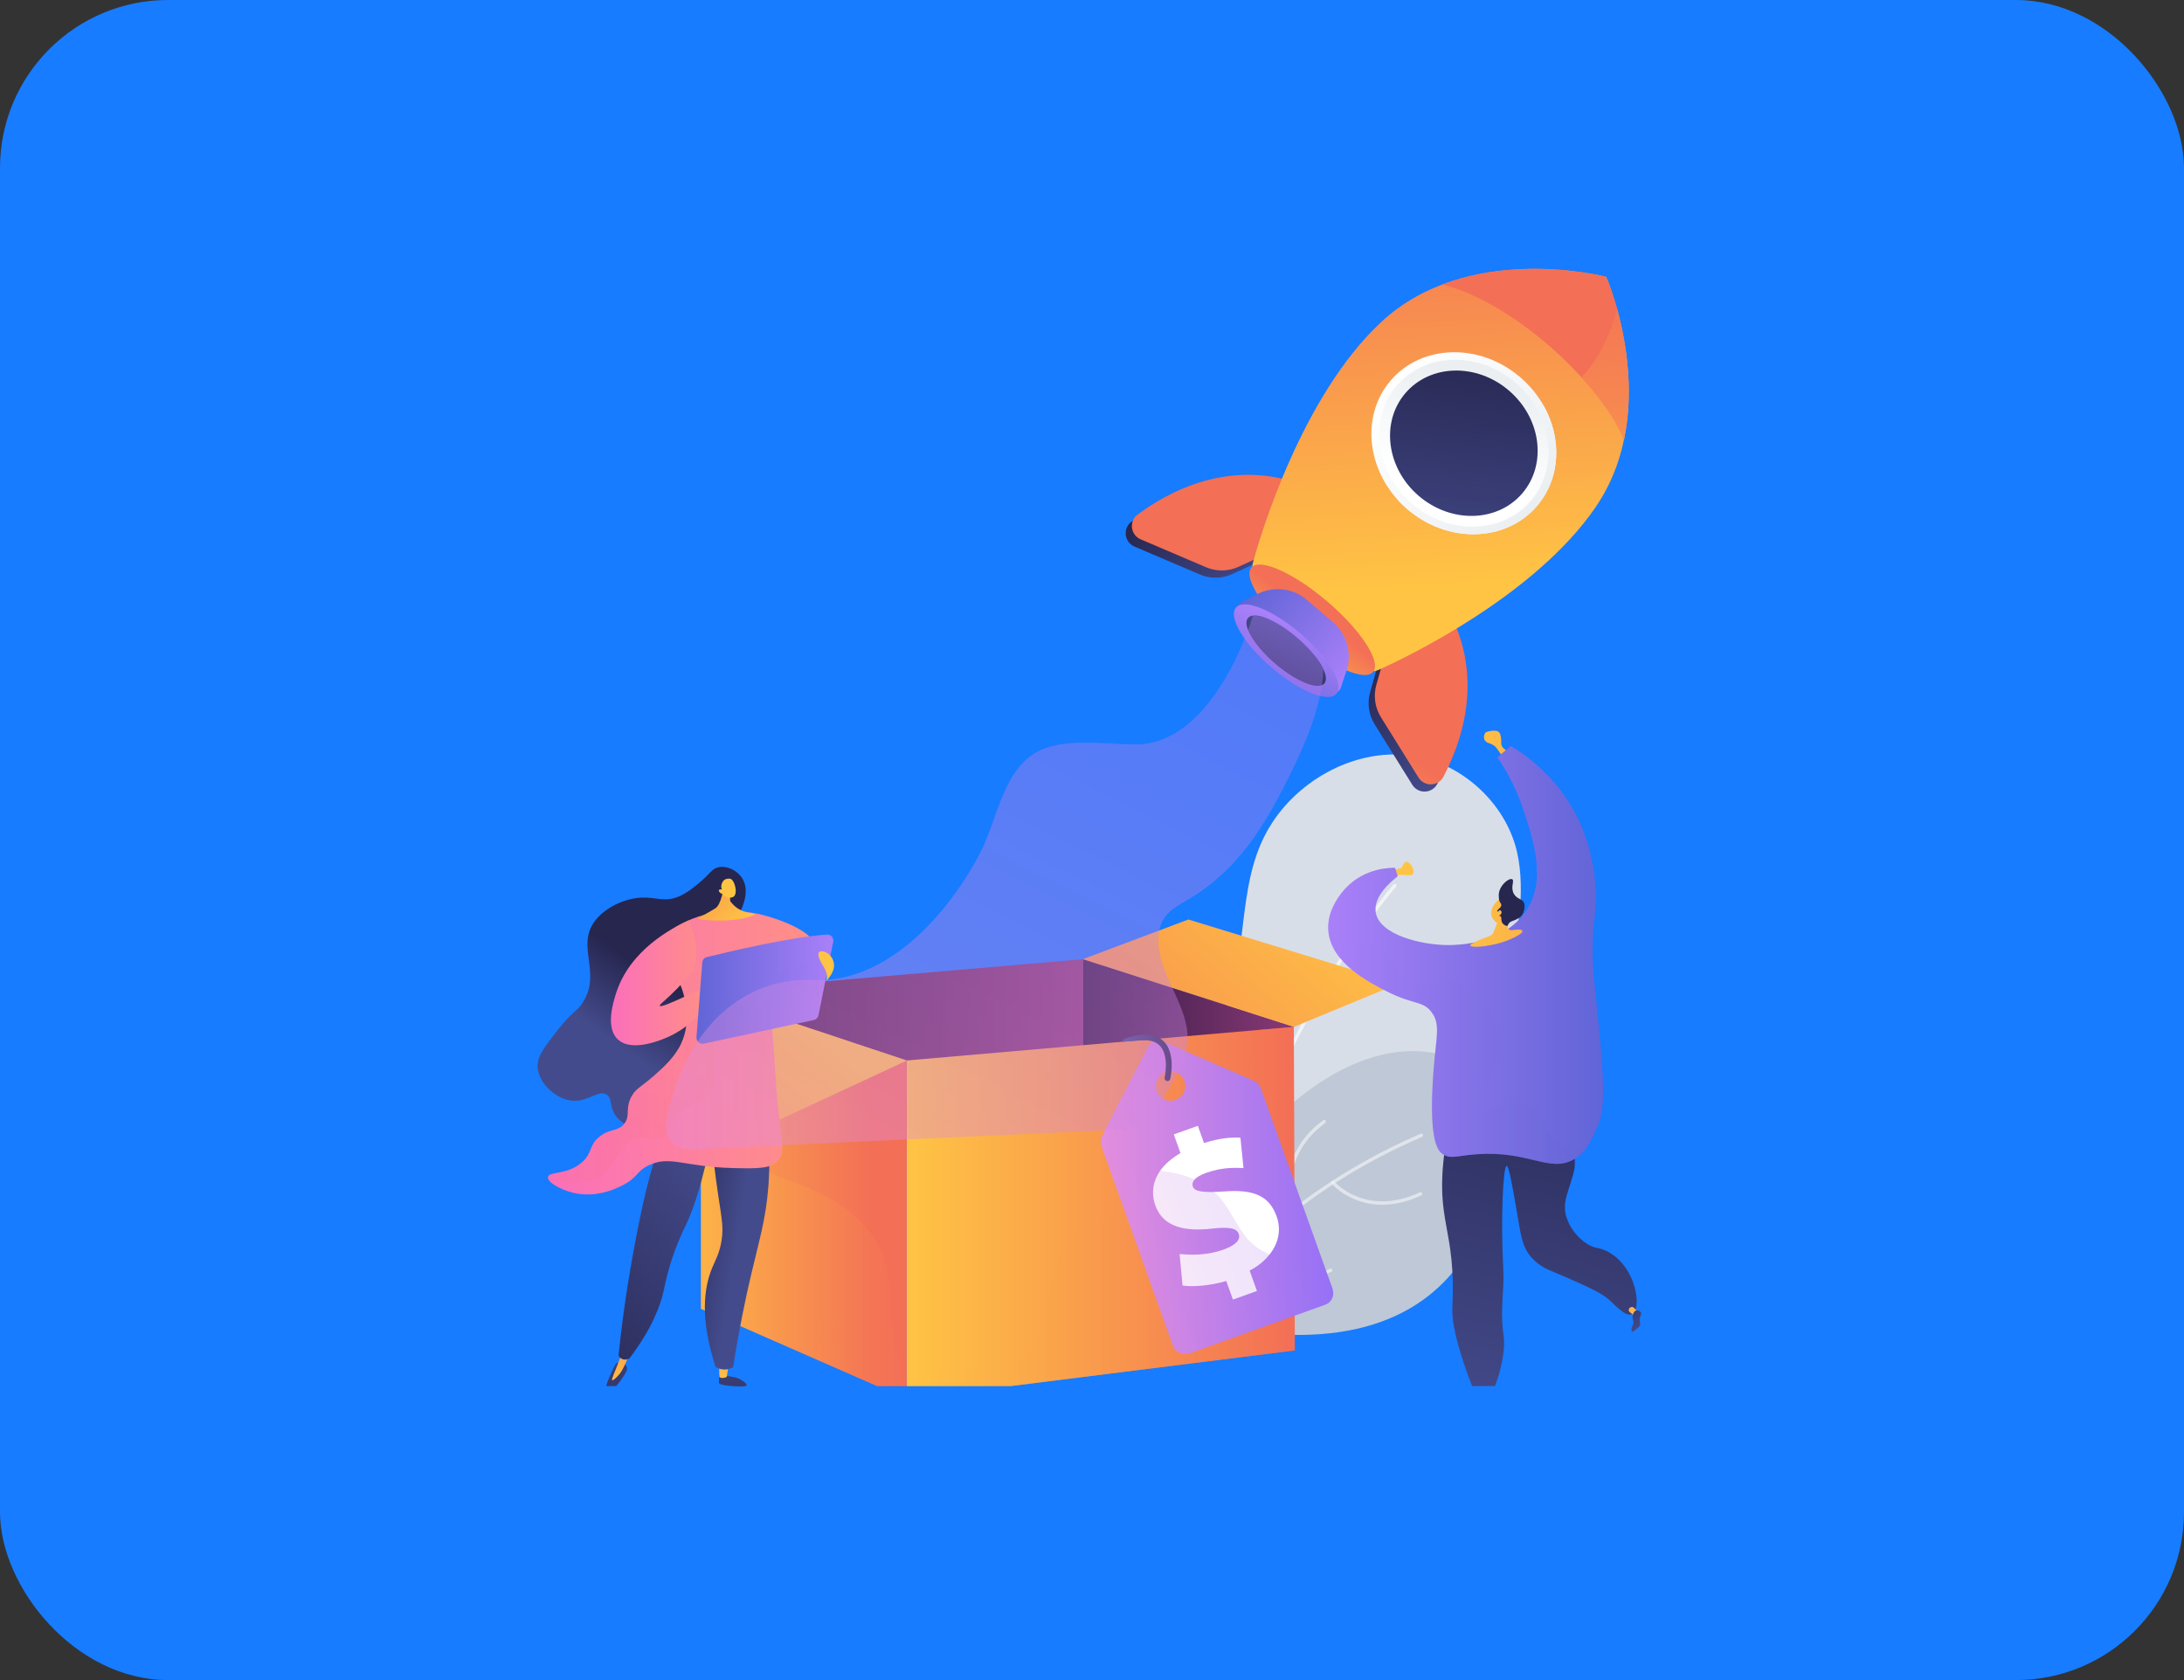 <?xml version="1.0" encoding="UTF-8"?> <svg xmlns="http://www.w3.org/2000/svg" width="260" height="200" viewBox="0 0 260 200" fill="none"><rect x="0" y="0" width="260" height="200" fill="#333333" stroke="none"/> <rect width="260" height="200" rx="20" fill="#177CFF"></rect> <g clip-path="url(#clip0)"> <path d="M142.279 156.783C136.045 155.149 130.579 148.916 129.84 142.607C128.503 131.134 141.156 129.68 145.364 121.199C148.783 114.301 147.066 105.909 150.76 99.101C154.009 93.107 161.082 89.046 167.94 89.93C173.855 90.69 179.266 95.535 180.609 101.469C181.607 105.889 180.878 112.238 178.822 116.314C177.145 119.645 174.928 122.627 171.933 124.875C169.493 126.703 166.418 127.877 164.536 130.369C160.972 135.09 161.936 142.063 160.094 147.372C158.806 151.083 155.477 154.71 151.838 156.183C148.673 157.457 145.369 157.592 142.279 156.783Z" fill="#D8DEE8"></path> <g opacity="0.8"> <path opacity="0.8" d="M142.134 154.949C142.224 154.949 142.309 154.889 142.334 154.794C142.354 154.719 144.336 147.162 148.254 137.352C151.868 128.306 157.912 115.449 166.198 105.544C166.268 105.459 166.258 105.33 166.173 105.26C166.089 105.19 165.959 105.2 165.889 105.285C157.568 115.23 151.503 128.136 147.88 137.207C143.956 147.037 141.97 154.615 141.95 154.69C141.92 154.799 141.985 154.909 142.094 154.939C142.104 154.944 142.119 154.949 142.134 154.949Z" fill="white"></path> </g> <path d="M153.515 131.638C166.243 120.604 176.73 125.739 178.028 131.353C179.316 136.913 178.642 165.768 142.643 157.407C142.005 157.257 141.555 156.678 141.575 156.018C141.69 152.402 142.913 140.829 153.515 131.638Z" fill="#BFC8D6"></path> <g opacity="0.8"> <g opacity="0.8"> <path opacity="0.8" d="M142.693 156.272C142.763 156.272 142.833 156.238 142.873 156.173C142.893 156.143 144.745 152.971 148.913 148.835C152.756 145.019 159.415 139.58 169.298 135.334C169.403 135.289 169.448 135.169 169.403 135.064C169.358 134.959 169.238 134.914 169.133 134.959C159.185 139.235 152.482 144.714 148.613 148.56C144.416 152.731 142.539 155.938 142.524 155.968C142.469 156.063 142.499 156.188 142.599 156.248C142.624 156.263 142.659 156.268 142.693 156.272Z" fill="white"></path> </g> <g opacity="0.8"> <path opacity="0.8" d="M153.595 144.605C153.615 144.605 153.635 144.605 153.65 144.6C153.76 144.57 153.819 144.46 153.789 144.35C153.769 144.285 152.062 137.821 157.768 133.686C157.858 133.621 157.877 133.491 157.813 133.401C157.748 133.311 157.618 133.291 157.528 133.356C154.423 135.604 153.465 138.501 153.21 140.539C152.931 142.742 153.38 144.39 153.4 144.46C153.43 144.545 153.51 144.6 153.595 144.605Z" fill="white"></path> </g> <g opacity="0.8"> <path opacity="0.8" d="M164.426 143.416C165.784 143.436 167.386 143.151 169.203 142.307C169.303 142.262 169.348 142.137 169.303 142.037C169.258 141.938 169.133 141.893 169.033 141.938C162.579 144.945 158.856 140.669 158.816 140.629C158.741 140.544 158.616 140.534 158.531 140.604C158.447 140.679 158.437 140.804 158.506 140.889C158.546 140.934 159.505 142.052 161.312 142.792C162.115 143.121 163.163 143.401 164.426 143.416Z" fill="white"></path> </g> <g opacity="0.8"> <path opacity="0.8" d="M153.725 152.511C155.082 152.531 156.685 152.247 158.501 151.402C158.601 151.357 158.646 151.233 158.601 151.133C158.556 151.033 158.432 150.988 158.332 151.033C151.878 154.04 148.154 149.764 148.114 149.724C148.039 149.639 147.914 149.629 147.83 149.699C147.745 149.774 147.735 149.899 147.805 149.984C147.845 150.029 148.803 151.148 150.61 151.887C151.409 152.217 152.457 152.491 153.725 152.511Z" fill="white"></path> </g> </g> <path d="M83.484 118.092L128.957 114.181V152.577L83.484 118.092Z" fill="url(#paint0_linear)"></path> <path d="M128.957 114.181L154.084 122.242L128.957 129.17V114.181Z" fill="url(#paint1_linear)"></path> <path d="M128.912 114.181L141.475 109.46L166.448 117.108L154.039 122.242L128.912 114.181Z" fill="url(#paint2_linear)"></path> <path d="M154.144 160.759L107.943 166.553V126.244L149.921 122.597L154.024 122.243L154.144 160.759Z" fill="url(#paint3_linear)"></path> <path d="M107.943 126.288V166.553L83.449 155.804V118.092L83.494 118.112L107.943 126.288Z" fill="url(#paint4_linear)"></path> <path opacity="0.5" d="M154.144 160.758L107.943 166.553V164.26C108.846 163.84 109.914 163.516 110.987 163.286C114.571 162.522 120.975 163.855 123.212 160.124C126.087 155.324 123.621 149.18 129.336 145.894C132.032 144.345 135.251 144.475 138.221 144.095C140.757 143.771 143.118 143.071 144.845 140.649C147.615 136.748 147.815 131.683 148.524 127.123C148.808 125.299 149.312 123.816 149.931 122.602L154.029 122.248L154.144 160.758Z" fill="url(#paint5_linear)"></path> <path opacity="0.4" d="M107.943 164.205V166.548L83.449 155.804V118.092L83.509 118.112C84.737 120.769 85.037 123.976 85.221 126.923C85.596 132.822 87.992 138.451 93.168 140.239C93.847 140.474 94.535 140.729 95.224 140.999C100.515 143.096 105.711 146.493 105.976 153.821C106.126 158.136 106.525 161.443 107.943 164.205Z" fill="url(#paint6_linear)"></path> <path d="M107.968 126.244L90.243 134.485L70.012 124.181L83.439 118.092L107.968 126.244Z" fill="url(#paint7_linear)"></path> <path d="M85.641 163.655C85.641 163.655 85.546 164.415 85.611 164.669C85.675 164.924 87.887 165.109 88.635 165.019C89.384 164.929 88.186 164.165 87.712 164.02C87.233 163.88 85.641 163.655 85.641 163.655Z" fill="url(#paint8_linear)"></path> <path d="M86.754 162.387L86.519 163.915C86.519 163.915 85.925 164.185 85.641 163.92L85.611 162.322L86.754 162.387Z" fill="url(#paint9_linear)"></path> <path d="M74.29 162.316C74.29 162.316 74.759 162.666 74.634 163.08C74.51 163.5 73.416 165.168 72.633 165.643C71.854 166.117 72.099 165.128 72.323 164.514C72.548 163.9 73.132 162.541 73.356 162.316C73.586 162.091 74.29 162.316 74.29 162.316Z" fill="url(#paint10_linear)"></path> <path d="M75.133 160.643C74.909 161.277 74.689 161.797 74.519 162.181C74.14 163.031 73.936 163.35 73.701 163.625C73.496 163.865 73.017 164.379 72.887 164.294C72.757 164.209 73.107 163.585 73.791 161.757C73.891 161.492 74.2 160.648 74.2 160.648H75.133V160.643Z" fill="url(#paint11_linear)"></path> <path d="M91.386 134.206C91.546 135.794 91.705 138.261 91.471 141.258C91.166 145.159 90.388 147.632 89.409 151.793C88.81 154.335 88.007 158.076 87.278 162.756C87.108 162.851 86.609 163.106 85.97 163.011C85.611 162.956 85.341 162.816 85.186 162.712C83.275 156.862 83.839 153.241 84.762 150.983C85.156 150.019 85.631 149.26 85.885 147.782C86.225 145.824 85.805 144.73 85.211 140.199C84.787 136.968 84.862 136.468 85.141 135.984C86.27 134.056 89.719 134.091 91.386 134.206Z" fill="url(#paint12_linear)"></path> <path d="M84.802 134.889C83.629 140.943 82.481 144.12 81.612 145.918C81.398 146.362 80.684 147.791 80.005 149.844C79.406 151.657 79.157 152.996 79.027 153.585C78.623 155.438 77.624 158.151 74.939 161.702C74.904 161.722 74.45 161.982 74.01 161.752C73.791 161.637 73.676 161.447 73.636 161.362C73.985 157.966 74.39 155.109 74.739 152.906C74.814 152.441 75.133 150.423 75.643 147.751C75.842 146.707 76.132 145.174 76.481 143.6C76.915 141.642 77.579 138.975 78.603 135.783C80.674 135.484 82.74 135.184 84.802 134.889Z" fill="url(#paint13_linear)"></path> <path d="M85.8 110.944C86.464 110.329 87.737 109.62 88.371 107.977C88.561 107.482 89.245 105.724 88.241 104.38C87.647 103.581 86.539 103.042 85.566 103.232C84.732 103.396 84.602 103.976 83.19 105.145C82.641 105.599 81.752 106.328 80.769 106.738C79.082 107.432 78.069 106.778 76.371 106.853C74.29 106.943 71.869 108.107 70.706 109.8C68.64 112.802 71.635 115.844 69.368 119.36C68.625 120.514 68.26 120.254 66.503 122.482C64.741 124.715 63.863 125.829 64.017 127.197C64.237 129.095 66.279 130.908 68.2 131.033C70.082 131.153 71.275 129.675 72.233 130.319C72.912 130.779 72.523 131.678 73.247 132.752C74.18 134.14 76.012 134.415 76.306 134.46C79.052 134.874 82.76 131.653 84.333 127.832C87.173 120.949 82.192 114.285 85.8 110.944Z" fill="url(#paint14_linear)"></path> <path d="M97.076 112.857C97.096 110.934 92.729 109.4 90.732 108.901C87.627 108.132 85.136 108.616 84.532 108.741C80.659 109.56 78.248 111.888 77.34 112.867C78.084 113.351 80.135 114.83 81.153 117.632C81.468 118.506 82.401 121.488 81.068 124.28C80.3 125.889 78.937 127.097 77.904 128.016C76.352 129.395 75.548 129.605 75.029 130.838C74.465 132.182 75.034 132.836 74.33 133.755C73.576 134.744 72.688 134.285 71.41 135.284C70.097 136.308 70.566 137.147 69.373 138.281C67.641 139.924 65.34 139.39 65.235 140.129C65.146 140.763 66.778 141.627 68.165 141.977C70.916 142.671 73.312 141.508 74.025 141.148C75.997 140.154 75.658 139.515 77.165 138.755C79.686 137.487 81.408 138.9 87.148 139.045C90.258 139.125 91.83 139.14 92.689 138.091C93.477 137.132 93.063 136.073 92.589 131.533C92.364 129.37 92.284 127.192 92.12 125.024C91.65 118.891 91.635 118.351 92.055 117.502C93.532 114.47 97.061 114.58 97.076 112.857Z" fill="url(#paint15_linear)"></path> <g opacity="0.3"> <path opacity="0.3" d="M69.368 138.286C70.561 137.157 70.097 136.313 71.405 135.289C72.683 134.29 73.571 134.75 74.325 133.761C75.029 132.841 74.46 132.187 75.024 130.843C75.543 129.61 76.346 129.4 77.899 128.021C78.932 127.102 80.295 125.893 81.063 124.285C82.401 121.493 81.463 118.506 81.148 117.637C80.13 114.835 78.078 113.356 77.335 112.872C77.404 112.797 77.489 112.707 77.579 112.612C82.476 113.286 85.336 116.118 85.685 116.957C86.504 118.895 85.211 119.61 85.176 125.199C85.161 127.871 85.451 128.925 84.582 130.044C83.589 131.318 82.451 130.923 81.013 132.592C79.91 133.875 80.09 134.685 79.062 135.224C77.954 135.803 77.25 135.129 76.007 135.394C73.925 135.838 73.476 138.241 72.099 139.56C71.055 140.554 69.134 141.248 65.335 140.504C65.245 140.374 65.205 140.249 65.22 140.134C65.335 139.395 67.636 139.929 69.368 138.286Z" fill="url(#paint16_linear)"></path> </g> <path d="M84.208 118.466C84.727 119.575 82.336 122.152 79.676 123.376C79.132 123.626 75.243 125.414 73.506 123.696C72.074 122.272 72.997 119.33 73.327 118.281C74.949 113.122 79.925 110.499 82.017 109.555C83.574 113.451 82.656 115.189 82.296 115.729C81.917 116.293 80.869 117.487 79.751 118.531C78.962 119.27 78.473 119.625 78.543 119.74C78.623 119.885 79.546 119.615 83.125 117.867C83.539 117.937 84.033 118.087 84.208 118.466Z" fill="url(#paint17_linear)"></path> <path d="M99.188 112.108L97.43 120.864C97.376 121.143 97.156 121.363 96.876 121.423L83.784 124.235C83.315 124.335 82.88 123.956 82.915 123.476L83.604 114.575C83.629 114.265 83.849 114.006 84.148 113.936C86.225 113.421 94.221 111.503 98.439 111.253C98.913 111.219 99.282 111.643 99.188 112.108Z" fill="url(#paint18_linear)"></path> <path d="M86.125 105.714C86.125 105.714 85.875 107.692 85.146 108.141C84.418 108.596 83.24 109.185 83.11 109.345C82.98 109.505 87.627 110.005 89.928 108.841C89.17 108.681 88.965 108.626 88.965 108.626C88.76 108.566 88.376 108.461 87.992 108.241C87.727 108.091 87.308 107.802 86.918 107.247L86.928 106.153L86.125 105.714Z" fill="url(#paint19_linear)"></path> <path d="M86.015 106.413C86.015 106.413 86.489 107.067 87.238 106.793C87.907 106.548 87.507 104.825 86.978 104.625C86.803 104.56 86.479 104.59 86.259 104.725C86.105 104.82 85.7 105.324 85.935 105.893C85.765 105.843 85.615 105.888 85.581 105.973C85.536 106.078 85.675 106.223 85.71 106.258C85.815 106.373 85.95 106.403 86.015 106.413Z" fill="url(#paint20_linear)"></path> <path opacity="0.3" d="M87.393 119.675C88.8 119.28 89.968 120.264 91.086 119.485C92.234 118.686 91.486 117.322 92.679 115.978C93.956 114.545 95.574 115.244 96.757 113.94C97.196 113.456 97.59 112.662 97.595 111.313C97.89 111.283 98.174 111.263 98.444 111.248C98.913 111.218 99.282 111.643 99.192 112.107L97.436 120.863C97.38 121.143 97.161 121.363 96.881 121.423L84.293 124.125C85.181 121.003 86.369 119.964 87.393 119.675Z" fill="url(#paint21_linear)"></path> <path d="M98.354 116.763C98.354 116.763 99.188 115.989 99.282 115.094C99.372 114.195 98.743 113.476 98.134 113.296C97.525 113.111 97.196 113.381 97.605 114.265C98.014 115.149 98.668 115.724 98.354 116.763Z" fill="url(#paint22_linear)"></path> <path d="M158.616 153.356L150.131 129.645C149.986 129.235 149.706 128.851 149.312 128.681L138.54 124.015C137.817 123.701 136.978 124.005 136.619 124.705L131.223 135.169C131.108 135.394 131.048 135.654 131.048 135.913C131.048 136.103 131.078 136.288 131.138 136.458L139.624 160.169C139.913 160.978 140.837 161.383 141.645 161.093L157.768 155.314C158.576 155.024 158.906 154.165 158.616 153.356ZM139.948 130.933C139.035 131.263 138.031 130.789 137.702 129.87C137.372 128.955 137.847 127.951 138.765 127.622C139.678 127.297 140.682 127.772 141.011 128.686C141.336 129.6 140.861 130.604 139.948 130.933Z" fill="url(#paint23_linear)"></path> <path d="M145.763 141.833C145.324 141.863 144.925 141.883 144.565 141.893C143.013 141.937 142.189 141.773 142.015 141.288C141.92 141.028 141.94 140.719 142.224 140.404C142.464 140.139 142.883 139.875 143.577 139.625C145.653 138.881 147.246 139.035 148.034 139.05L147.67 135.434C146.602 135.384 145.309 135.444 143.332 136.073L142.599 134.021L139.738 135.044L140.532 137.267C139.559 137.832 138.665 138.576 138.116 139.365V139.37C137.228 140.639 137.038 142.087 137.547 143.516C138.481 146.123 141.136 146.598 144.166 146.268C146.322 146.033 147.206 146.173 147.465 146.892C147.75 147.682 146.896 148.311 145.628 148.766C143.767 149.435 141.825 149.425 140.427 149.28L140.782 153.036C142.005 153.216 144.126 153.051 145.983 152.492L146.776 154.705L149.637 153.681L148.768 151.253C149.881 150.669 150.56 150.054 151.119 149.35C151.124 149.345 151.144 149.335 151.144 149.33C152.257 147.936 152.522 146.318 151.983 144.81C151.129 142.442 149.407 141.553 145.763 141.833Z" fill="white"></path> <path opacity="0.2" d="M158.097 151.897L158.621 153.356C158.911 154.165 158.581 155.019 157.773 155.309L141.65 161.088C140.842 161.377 139.918 160.973 139.629 160.164L131.143 136.453C131.083 136.283 131.053 136.093 131.058 135.903C131.577 136.907 132.256 137.806 133.22 138.366C134.692 139.215 136.479 139.17 138.131 139.36C138.241 139.375 138.351 139.385 138.461 139.405C139.753 139.585 141.036 139.884 142.224 140.404C142.758 140.639 143.277 140.918 143.767 141.253C144.056 141.453 144.326 141.667 144.565 141.892C146.197 143.396 146.926 145.419 148.284 147.207C149.028 148.191 150.041 148.83 151.139 149.325C151.918 149.679 152.706 149.974 153.505 150.259C154.943 150.778 156.665 151.183 158.097 151.897Z" fill="url(#paint24_linear)"></path> <path d="M139.314 128.431C139.279 128.591 139.14 128.696 138.98 128.696C138.955 128.696 138.93 128.696 138.9 128.686C138.715 128.641 138.6 128.461 138.645 128.276C138.65 128.251 139.259 125.554 137.987 124.4C137.567 124.02 136.973 123.815 136.22 123.84C136.11 123.845 135.995 123.84 135.875 123.84H135.87L133.679 124.015C133.654 123.85 133.744 123.701 133.908 123.646C135.975 122.941 137.502 123.026 138.456 123.885C140.023 125.304 139.349 128.301 139.314 128.431Z" fill="url(#paint25_linear)"></path> <path d="M170.865 72.368C170.865 72.368 177.684 80.66 171.11 93.312C170.496 94.491 168.834 94.551 168.13 93.422L163.658 86.239C162.939 85.09 162.744 83.687 163.114 82.383L165.015 75.685L170.865 72.368Z" fill="url(#paint26_linear)"></path> <path d="M155.427 59.132C155.427 59.132 146.192 53.657 134.707 62.099C133.639 62.883 133.834 64.541 135.051 65.061L142.828 68.382C144.076 68.917 145.489 68.897 146.722 68.327L153.046 65.42L155.427 59.132Z" fill="url(#paint27_linear)"></path> <path d="M171.604 71.509C171.604 71.509 178.423 79.8 171.849 92.453C171.235 93.631 169.573 93.691 168.869 92.562L164.396 85.38C163.678 84.231 163.483 82.827 163.852 81.524L165.754 74.825L171.604 71.509Z" fill="url(#paint28_linear)"></path> <path d="M156.166 58.272C156.166 58.272 146.931 52.798 135.446 61.239C134.378 62.023 134.572 63.682 135.79 64.201L143.567 67.523C144.815 68.057 146.227 68.037 147.46 67.468L153.785 64.561L156.166 58.272Z" fill="url(#paint29_linear)"></path> <path d="M164.386 38.373C174.779 28.652 191.211 32.938 191.221 32.958C191.241 32.963 197.994 48.552 189.988 60.32C182.725 70.995 167.207 78.352 164.227 79.696C163.907 79.841 163.388 80.035 163.213 79.731C159.804 73.807 155.077 69.96 149.302 67.813C148.983 67.693 149.103 67.158 149.197 66.834C150.056 63.727 154.943 47.209 164.386 38.373Z" fill="url(#paint30_linear)"></path> <g opacity="0.3"> <path opacity="0.3" d="M170.246 53.912C176.062 48.517 181.223 51.02 186.818 46.34C188.86 44.631 191.131 41.819 192.538 36.869C194.011 42.249 195.518 52.199 189.988 60.325C182.725 70.999 167.207 78.357 164.227 79.701C163.907 79.846 163.388 80.04 163.213 79.736C161.491 76.744 159.43 74.281 157.074 72.298C159.225 71.129 160.793 69.786 161.961 68.492C166.673 63.277 164.945 58.827 170.246 53.912Z" fill="url(#paint31_linear)"></path> </g> <path d="M184.298 41.05C180.564 37.848 175.922 34.896 171.714 33.867C179.86 30.775 188.57 32.364 190.722 32.843C191.041 32.913 191.301 33.138 191.42 33.443C192.224 35.495 195.129 43.862 193.322 52.393C191.939 48.812 188.031 44.252 184.298 41.05Z" fill="url(#paint32_linear)"></path> <path opacity="0.3" d="M192.539 36.869C192.544 36.894 192.554 36.919 192.559 36.944C192.569 36.989 192.583 37.029 192.593 37.074C192.603 37.119 192.618 37.159 192.628 37.204C192.638 37.244 192.648 37.289 192.663 37.329C192.673 37.374 192.688 37.424 192.698 37.468C192.708 37.508 192.718 37.548 192.728 37.588C192.743 37.638 192.753 37.688 192.768 37.738C192.778 37.778 192.788 37.818 192.798 37.858C192.813 37.913 192.823 37.963 192.838 38.018C192.848 38.058 192.858 38.093 192.868 38.133C192.883 38.188 192.893 38.248 192.908 38.303C192.918 38.338 192.923 38.378 192.933 38.413C192.948 38.472 192.958 38.532 192.973 38.592C192.983 38.627 192.988 38.662 192.998 38.702C193.013 38.762 193.023 38.827 193.038 38.887C193.048 38.922 193.053 38.957 193.063 38.992C193.078 39.057 193.093 39.122 193.103 39.187C193.108 39.222 193.118 39.257 193.123 39.292C193.138 39.357 193.153 39.426 193.163 39.496C193.168 39.531 193.177 39.561 193.182 39.596C193.197 39.666 193.212 39.736 193.222 39.806C193.227 39.836 193.232 39.871 193.242 39.901C193.257 39.971 193.272 40.046 193.282 40.121C193.287 40.151 193.292 40.186 193.297 40.216C193.312 40.291 193.322 40.366 193.337 40.441C193.342 40.471 193.347 40.5 193.352 40.535C193.367 40.61 193.377 40.69 193.392 40.765C193.397 40.795 193.402 40.825 193.407 40.855C193.422 40.935 193.432 41.015 193.447 41.095C193.452 41.125 193.457 41.155 193.462 41.185C193.477 41.265 193.487 41.35 193.502 41.429C193.507 41.459 193.512 41.484 193.517 41.514C193.527 41.599 193.542 41.684 193.552 41.769C193.557 41.799 193.562 41.824 193.562 41.854C193.572 41.939 193.587 42.029 193.597 42.114C193.602 42.139 193.602 42.169 193.607 42.194C193.617 42.284 193.632 42.373 193.642 42.464C193.647 42.488 193.647 42.513 193.652 42.538C193.662 42.628 193.672 42.718 193.682 42.813C193.687 42.838 193.687 42.863 193.692 42.888C193.702 42.983 193.712 43.073 193.722 43.168C193.722 43.193 193.727 43.218 193.727 43.243C193.737 43.338 193.747 43.432 193.757 43.527C193.757 43.552 193.762 43.572 193.762 43.597C193.772 43.692 193.777 43.792 193.786 43.887C193.786 43.907 193.791 43.932 193.791 43.952C193.801 44.052 193.806 44.152 193.816 44.247C193.816 44.267 193.821 44.292 193.821 44.312C193.826 44.411 193.836 44.511 193.841 44.616C193.841 44.636 193.841 44.656 193.846 44.676C193.851 44.781 193.856 44.881 193.861 44.986C193.861 45.006 193.861 45.026 193.866 45.046C193.871 45.151 193.876 45.256 193.881 45.361C193.881 45.38 193.881 45.395 193.881 45.416C193.886 45.52 193.891 45.63 193.891 45.735C193.891 45.75 193.891 45.77 193.891 45.785C193.896 45.895 193.896 46.005 193.896 46.11C193.896 46.125 193.896 46.145 193.896 46.16C193.896 46.27 193.901 46.38 193.901 46.489C193.901 46.504 193.901 46.519 193.901 46.534C193.901 46.649 193.901 46.759 193.901 46.874C193.901 46.889 193.901 46.899 193.901 46.914C193.901 47.029 193.896 47.144 193.896 47.259C193.896 47.269 193.896 47.284 193.896 47.294C193.891 47.408 193.891 47.528 193.886 47.643C193.886 47.653 193.886 47.663 193.886 47.673C193.881 47.793 193.876 47.913 193.871 48.033C193.871 48.043 193.871 48.048 193.871 48.058C193.866 48.178 193.861 48.303 193.851 48.427C193.851 48.432 193.851 48.437 193.851 48.442C193.841 48.567 193.836 48.692 193.826 48.817C193.826 48.822 193.826 48.822 193.826 48.827C193.742 50.001 193.577 51.195 193.327 52.393C192.444 50.106 190.527 47.418 188.286 44.941C189.878 43.193 191.46 40.655 192.539 36.869Z" fill="url(#paint33_linear)"></path> <path d="M165.554 45.296C161.841 49.632 162.734 56.489 167.541 60.615C172.353 64.741 179.261 64.571 182.975 60.236C186.688 55.9 185.795 49.042 180.988 44.916C176.176 40.79 169.268 40.96 165.554 45.296Z" fill="url(#paint34_linear)"></path> <path d="M170.246 53.912C174.993 49.511 179.301 50.365 183.768 48.288C185.965 52.189 185.8 56.939 182.98 60.236C179.266 64.571 172.358 64.741 167.546 60.615C167.152 60.275 166.787 59.921 166.443 59.551C167.172 57.693 168.17 55.835 170.246 53.912Z" fill="url(#paint35_linear)"></path> <path d="M166.278 45.915C162.874 49.891 163.693 56.175 168.1 59.956C172.508 63.737 178.842 63.582 182.246 59.606C185.65 55.63 184.832 49.347 180.424 45.565C176.017 41.784 169.682 41.944 166.278 45.915Z" fill="url(#paint36_linear)"></path> <path d="M167.311 46.799C164.347 50.26 165.06 55.74 168.899 59.031C172.742 62.323 178.258 62.188 181.223 58.727C184.188 55.265 183.474 49.786 179.636 46.494C175.792 43.202 170.276 43.337 167.311 46.799Z" fill="url(#paint37_linear)"></path> <path d="M148.973 67.568C147.959 68.752 150.38 72.493 154.383 75.924C158.387 79.356 162.45 81.179 163.463 79.995C164.476 78.812 162.055 75.07 158.052 71.639C154.049 68.207 149.986 66.389 148.973 67.568Z" fill="url(#paint38_linear)"></path> <path d="M155.591 71.424L158.701 74.091C160.353 75.51 160.987 77.793 160.293 79.856L159.634 81.819C159.395 82.543 158.496 82.787 157.917 82.293L147.605 73.452C147.026 72.957 147.136 72.033 147.81 71.684L149.647 70.735C151.588 69.736 153.934 70.005 155.591 71.424Z" fill="url(#paint39_linear)"></path> <path d="M147.136 72.333C146.177 73.452 148.084 76.648 151.384 79.481C154.688 82.313 158.137 83.701 159.095 82.588C160.054 81.469 158.147 78.272 154.848 75.44C151.548 72.603 148.094 71.214 147.136 72.333Z" fill="url(#paint40_linear)"></path> <path d="M148.573 73.562C147.845 74.411 149.292 76.844 151.803 78.997C154.314 81.149 156.934 82.203 157.663 81.359C158.392 80.51 156.944 78.078 154.433 75.925C151.923 73.772 149.297 72.713 148.573 73.562Z" fill="url(#paint41_linear)"></path> <g opacity="0.3"> <path opacity="0.3" d="M170.247 53.912C174.28 50.166 178.003 50.226 181.772 49.052C183.609 52.194 183.509 56.06 181.223 58.732C178.258 62.193 172.742 62.328 168.899 59.037C168.34 58.557 167.846 58.028 167.416 57.463C168.07 56.294 168.944 55.116 170.247 53.912Z" fill="url(#paint42_linear)"></path> </g> <path opacity="0.4" d="M149.167 73.257C149.167 73.257 144.71 88.661 135.141 88.626C131.767 88.611 127.709 87.912 124.455 89.061C119.488 90.814 118.849 97.332 116.743 101.413C113.024 108.626 105.637 117.147 96.697 116.663C89.853 116.293 81.847 120.914 79.306 133.441C79.132 134.295 79.361 135.184 79.93 135.848C80.499 136.513 81.338 136.872 82.212 136.832L133.579 134.465C135.086 134.395 136.484 133.626 137.348 132.387C138.85 130.229 140.377 127.881 141.121 125.334C142.629 120.184 136.943 115.769 138.051 110.614C138.456 108.731 139.913 107.982 141.451 107.078C146.761 103.961 149.956 99.3 152.721 93.911C154.908 89.65 157.358 84.545 157.543 79.66C157.548 79.665 154.558 73.816 149.167 73.257Z" fill="url(#paint43_linear)"></path> <path d="M165.769 103.632C165.814 103.587 166.867 103.327 166.867 103.327C166.867 103.327 167.182 102.153 167.796 102.757C168.41 103.357 168.425 104.156 167.94 104.186C167.456 104.216 166.483 104.046 166.014 104.286C165.539 104.526 165.769 103.632 165.769 103.632Z" fill="url(#paint44_linear)"></path> <path d="M179.985 89.956L178.997 89.081C178.807 88.912 178.702 88.667 178.712 88.412C178.727 88.043 178.702 87.498 178.497 87.208C178.163 86.749 176.895 87.123 176.84 87.208C176.591 87.583 176.501 88.227 177.254 88.467C178.003 88.707 178.198 89.101 178.198 89.101L179.386 90.78L179.985 89.956Z" fill="url(#paint45_linear)"></path> <path d="M173.566 129.655C173.102 131.193 172.438 133.676 172.009 136.793C170.786 145.679 173.381 145.958 172.897 155.803C172.742 158.945 175.617 166.193 175.872 166.353C175.997 166.363 176.127 166.373 176.271 166.368C176.521 166.363 176.875 166.323 177.285 166.198C177.739 166.118 179.381 161.668 179.002 159.02C178.542 155.833 179.106 153.616 178.967 151.118C178.632 145.129 178.947 138.806 179.361 138.786C179.626 138.771 180.06 141.273 180.519 143.901C181.048 146.917 181.133 148.296 182.246 149.61C183 150.499 183.903 150.978 184.527 151.238C192.139 154.42 191.081 154.445 192.738 155.818C193.013 156.048 193.756 156.688 194.28 156.453C194.63 156.298 194.735 155.813 194.78 155.599C195.129 153.87 194.056 150.269 191.236 148.915C190.222 148.431 189.943 148.686 188.965 148.086C187.752 147.337 186.883 146.113 186.509 144.979C185.855 142.981 186.883 141.738 187.447 139.085C187.557 138.576 187.392 134.03 186.903 131.029C186.269 127.102 173.566 129.655 173.566 129.655Z" fill="url(#paint46_linear)"></path> <path d="M166.078 103.307C166.183 103.642 166.293 103.976 166.398 104.316C165.629 104.905 163.518 106.664 163.767 108.547C164.132 111.274 169.208 112.508 172.423 112.503C173.306 112.503 179.027 112.488 181.717 108.382C184.078 104.771 182.615 100.265 181.407 96.549C180.474 93.677 179.186 91.514 178.258 90.156C178.792 89.701 179.321 89.251 179.855 88.797C181.787 89.966 185.391 92.548 187.722 97.178C189.868 101.449 189.993 105.6 189.968 107.173C189.938 109.126 189.648 109.661 189.604 112.488C189.559 115.095 189.768 116.718 190.093 119.75C191.221 130.41 190.946 132.318 190.118 134.216C189.419 135.814 188.82 137.193 187.362 138.017C184.442 139.67 182.001 136.908 175.642 137.417C173.431 137.592 172.647 138.017 171.739 137.377C171.205 137.003 170.221 135.979 170.541 129.336C170.815 123.661 171.639 122.153 170.456 120.525C169.418 119.096 168.355 119.66 165.155 118.042C163.064 116.983 158.546 114.701 158.147 110.944C157.857 108.222 159.869 106.079 160.198 105.725C162.5 103.272 165.579 103.297 166.078 103.307Z" fill="url(#paint47_linear)"></path> <path d="M177.509 108.842C177.469 108.132 177.938 107.588 178.038 107.473C178.462 106.984 178.557 106.924 178.722 106.859L178.952 106.779C178.952 106.779 178.967 106.779 178.977 106.774C179.116 106.759 179.556 106.844 179.64 106.879C179.91 107.003 179.955 108.222 179.501 109.836C179.501 109.901 179.496 109.965 179.491 110.03C179.486 110.125 179.481 110.2 179.481 110.265C179.471 110.55 179.72 110.775 180.005 110.73C181.452 110.51 181.248 110.86 181.203 110.969C181.088 111.229 179.75 111.968 178.138 112.368C176.136 112.833 174.883 112.778 175.048 112.473C175.113 112.358 176.106 111.839 177.274 111.454C177.539 111.369 177.749 111.164 177.833 110.899C177.948 110.54 178.173 110.045 178.228 109.896C178.128 109.816 177.534 109.366 177.509 108.842Z" fill="url(#paint48_linear)"></path> <path d="M178.468 106.189C178.358 106.694 178.473 107.288 178.572 107.403C178.587 107.418 178.657 107.508 178.712 107.643C178.717 107.663 178.722 107.683 178.727 107.708C178.767 108.052 178.178 108.312 178.243 108.477C178.293 108.597 178.667 108.537 178.687 108.632C178.707 108.727 178.383 108.836 178.403 108.946C178.418 109.031 178.612 109.001 178.697 109.141C178.737 109.211 178.712 109.256 178.732 109.446C178.742 109.556 178.767 109.676 178.787 109.741C178.897 110.075 179.366 110.295 179.486 110.2C179.521 110.175 179.501 110.14 179.556 110.035C179.556 110.035 179.606 109.94 179.7 109.835C179.84 109.691 180.115 109.621 180.404 109.501C180.938 109.271 181.128 109.016 181.188 108.931C181.208 108.901 181.223 108.876 181.233 108.861C181.438 108.517 181.557 107.967 181.467 107.593C181.313 106.968 180.619 107.093 180.23 106.419C179.775 105.64 180.329 104.841 180.03 104.671C179.695 104.476 178.672 105.255 178.468 106.189Z" fill="#26264F"></path> <path d="M178.453 108.402C178.612 108.257 178.797 108.467 178.747 108.687C178.697 108.906 178.433 109.086 178.238 108.996C178.038 108.911 178.233 108.592 178.453 108.402Z" fill="url(#paint49_linear)"></path> <path d="M194.011 156.193L194.65 156.703L195.079 156.238L194.495 155.669C194.38 155.559 194.201 155.549 194.071 155.649L194.011 155.699C193.851 155.824 193.856 156.063 194.011 156.193Z" fill="url(#paint50_linear)"></path> <path d="M195.204 157.088C195.219 156.618 195.454 156.473 195.344 156.249C195.259 156.069 195.014 155.954 194.82 155.994C194.545 156.049 194.425 156.393 194.4 156.473C194.221 157.003 194.615 157.298 194.395 157.737C194.35 157.827 194.265 157.947 194.236 158.147C194.221 158.232 194.191 158.446 194.28 158.501C194.385 158.566 194.605 158.391 194.81 158.222C195.054 158.022 195.179 157.922 195.239 157.752C195.329 157.517 195.194 157.452 195.204 157.088Z" fill="url(#paint51_linear)"></path> <path opacity="0.3" d="M182.031 131.503C179.506 130.369 176.725 133.022 175.887 132.133C174.934 131.119 178.772 127.947 178.393 123.601C178.173 121.064 176.506 117.992 174.005 117.078C171.395 116.124 169.348 118.057 167.237 116.578C166.104 115.784 166.523 115.115 165.23 113.816C163.014 111.598 160.638 112.418 159.335 110.929C158.866 110.395 158.511 109.531 158.641 108.037C158.277 108.866 158.022 109.86 158.137 110.949C158.536 114.71 163.054 116.993 165.145 118.047C168.34 119.66 169.408 119.101 170.446 120.529C171.629 122.158 170.806 123.666 170.531 129.34C170.212 135.984 171.195 137.008 171.729 137.382C172.637 138.017 173.421 137.597 175.632 137.422C181.992 136.913 184.432 139.675 187.352 138.022C187.862 137.732 188.266 137.377 188.605 136.968C186.978 136.953 185.955 136.493 185.286 135.899C183.739 134.52 183.953 132.362 182.031 131.503Z" fill="url(#paint52_linear)"></path> </g> <defs> <linearGradient id="paint0_linear" x1="83.485" y1="133.378" x2="128.958" y2="133.378" gradientUnits="userSpaceOnUse"> <stop stop-color="#311944"></stop> <stop offset="1" stop-color="#893976"></stop> </linearGradient> <linearGradient id="paint1_linear" x1="128.959" y1="121.674" x2="154.082" y2="121.674" gradientUnits="userSpaceOnUse"> <stop stop-color="#311944"></stop> <stop offset="1" stop-color="#893976"></stop> </linearGradient> <linearGradient id="paint2_linear" x1="158.203" y1="103.553" x2="122.241" y2="144.82" gradientUnits="userSpaceOnUse"> <stop stop-color="#FFC444"></stop> <stop offset="0.996" stop-color="#F36F56"></stop> </linearGradient> <linearGradient id="paint3_linear" x1="107.944" y1="144.397" x2="154.145" y2="144.397" gradientUnits="userSpaceOnUse"> <stop stop-color="#FFC444"></stop> <stop offset="0.996" stop-color="#F36F56"></stop> </linearGradient> <linearGradient id="paint4_linear" x1="73.257" y1="142.321" x2="104.011" y2="142.321" gradientUnits="userSpaceOnUse"> <stop stop-color="#FFC444"></stop> <stop offset="0.996" stop-color="#F36F56"></stop> </linearGradient> <linearGradient id="paint5_linear" x1="107.944" y1="144.397" x2="154.145" y2="144.397" gradientUnits="userSpaceOnUse"> <stop stop-color="#FFC444"></stop> <stop offset="0.996" stop-color="#F36F56"></stop> </linearGradient> <linearGradient id="paint6_linear" x1="83.449" y1="142.321" x2="107.944" y2="142.321" gradientUnits="userSpaceOnUse"> <stop stop-color="#FFC444"></stop> <stop offset="0.996" stop-color="#F36F56"></stop> </linearGradient> <linearGradient id="paint7_linear" x1="93.951" y1="119.512" x2="56.504" y2="162.483" gradientUnits="userSpaceOnUse"> <stop stop-color="#FFC444"></stop> <stop offset="0.996" stop-color="#F36F56"></stop> </linearGradient> <linearGradient id="paint8_linear" x1="87.557" y1="158.761" x2="86.791" y2="172.528" gradientUnits="userSpaceOnUse"> <stop stop-color="#444B8C"></stop> <stop offset="0.996" stop-color="#26264F"></stop> </linearGradient> <linearGradient id="paint9_linear" x1="86.256" y1="164.454" x2="85.8" y2="154.15" gradientUnits="userSpaceOnUse"> <stop stop-color="#FFC444"></stop> <stop offset="0.996" stop-color="#F36F56"></stop> </linearGradient> <linearGradient id="paint10_linear" x1="73.723" y1="157.991" x2="72.958" y2="171.758" gradientUnits="userSpaceOnUse"> <stop stop-color="#444B8C"></stop> <stop offset="0.996" stop-color="#26264F"></stop> </linearGradient> <linearGradient id="paint11_linear" x1="74.109" y1="164.991" x2="73.653" y2="154.688" gradientUnits="userSpaceOnUse"> <stop stop-color="#FFC444"></stop> <stop offset="0.996" stop-color="#F36F56"></stop> </linearGradient> <linearGradient id="paint12_linear" x1="87.688" y1="148.457" x2="78.94" y2="147.091" gradientUnits="userSpaceOnUse"> <stop stop-color="#444B8C"></stop> <stop offset="0.996" stop-color="#26264F"></stop> </linearGradient> <linearGradient id="paint13_linear" x1="86.972" y1="139.256" x2="61.807" y2="162.627" gradientUnits="userSpaceOnUse"> <stop stop-color="#444B8C"></stop> <stop offset="0.996" stop-color="#26264F"></stop> </linearGradient> <linearGradient id="paint14_linear" x1="73.657" y1="124.564" x2="79.012" y2="116.983" gradientUnits="userSpaceOnUse"> <stop stop-color="#444B8C"></stop> <stop offset="0.996" stop-color="#26264F"></stop> </linearGradient> <linearGradient id="paint15_linear" x1="97.076" y1="125.338" x2="65.227" y2="125.338" gradientUnits="userSpaceOnUse"> <stop stop-color="#FF9085"></stop> <stop offset="1" stop-color="#FB6FBB"></stop> </linearGradient> <linearGradient id="paint16_linear" x1="79.431" y1="108.498" x2="75.009" y2="135.52" gradientUnits="userSpaceOnUse"> <stop stop-color="#FFC444"></stop> <stop offset="0.996" stop-color="#F36F56"></stop> </linearGradient> <linearGradient id="paint17_linear" x1="84.282" y1="116.99" x2="72.733" y2="116.99" gradientUnits="userSpaceOnUse"> <stop stop-color="#FF9085"></stop> <stop offset="1" stop-color="#FB6FBB"></stop> </linearGradient> <linearGradient id="paint18_linear" x1="99.204" y1="117.749" x2="82.914" y2="117.749" gradientUnits="userSpaceOnUse"> <stop stop-color="#AA80F9"></stop> <stop offset="0.996" stop-color="#6165D7"></stop> </linearGradient> <linearGradient id="paint19_linear" x1="87.847" y1="110.609" x2="78.409" y2="99.902" gradientUnits="userSpaceOnUse"> <stop stop-color="#FFC444"></stop> <stop offset="0.996" stop-color="#F36F56"></stop> </linearGradient> <linearGradient id="paint20_linear" x1="36.436" y1="243.707" x2="32.051" y2="255.72" gradientUnits="userSpaceOnUse"> <stop stop-color="#FFC444"></stop> <stop offset="0.996" stop-color="#F36F56"></stop> </linearGradient> <linearGradient id="paint21_linear" x1="99.204" y1="117.685" x2="84.293" y2="117.685" gradientUnits="userSpaceOnUse"> <stop stop-color="#AA80F9"></stop> <stop offset="0.996" stop-color="#6165D7"></stop> </linearGradient> <linearGradient id="paint22_linear" x1="94.166" y1="118.179" x2="84.32" y2="126.333" gradientUnits="userSpaceOnUse"> <stop stop-color="#FFC444"></stop> <stop offset="0.996" stop-color="#F36F56"></stop> </linearGradient> <linearGradient id="paint23_linear" x1="131.045" y1="142.537" x2="158.72" y2="142.537" gradientUnits="userSpaceOnUse"> <stop offset="0.004" stop-color="#E38DDD"></stop> <stop offset="0.706" stop-color="#AC79EF"></stop> <stop offset="1" stop-color="#9571F6"></stop> </linearGradient> <linearGradient id="paint24_linear" x1="135.55" y1="148.784" x2="154.547" y2="141.985" gradientUnits="userSpaceOnUse"> <stop offset="0.004" stop-color="#E38DDD"></stop> <stop offset="0.706" stop-color="#AC79EF"></stop> <stop offset="1" stop-color="#9571F6"></stop> </linearGradient> <linearGradient id="paint25_linear" x1="133.671" y1="125.931" x2="139.487" y2="125.931" gradientUnits="userSpaceOnUse"> <stop stop-color="#444B8C"></stop> <stop offset="0.996" stop-color="#26264F"></stop> </linearGradient> <linearGradient id="paint26_linear" x1="175.579" y1="88.165" x2="163.32" y2="77.67" gradientUnits="userSpaceOnUse"> <stop stop-color="#444B8C"></stop> <stop offset="0.996" stop-color="#26264F"></stop> </linearGradient> <linearGradient id="paint27_linear" x1="151.356" y1="67.395" x2="139.097" y2="56.899" gradientUnits="userSpaceOnUse"> <stop stop-color="#444B8C"></stop> <stop offset="0.996" stop-color="#26264F"></stop> </linearGradient> <linearGradient id="paint28_linear" x1="154.789" y1="107.881" x2="165.862" y2="88.752" gradientUnits="userSpaceOnUse"> <stop stop-color="#FFC444"></stop> <stop offset="0.996" stop-color="#F36F56"></stop> </linearGradient> <linearGradient id="paint29_linear" x1="127.617" y1="92.154" x2="138.691" y2="73.025" gradientUnits="userSpaceOnUse"> <stop stop-color="#FFC444"></stop> <stop offset="0.996" stop-color="#F36F56"></stop> </linearGradient> <linearGradient id="paint30_linear" x1="172.173" y1="69.68" x2="169.596" y2="19.666" gradientUnits="userSpaceOnUse"> <stop stop-color="#FFC444"></stop> <stop offset="0.996" stop-color="#F36F56"></stop> </linearGradient> <linearGradient id="paint31_linear" x1="176.025" y1="69.482" x2="173.448" y2="19.469" gradientUnits="userSpaceOnUse"> <stop stop-color="#FFC444"></stop> <stop offset="0.996" stop-color="#F36F56"></stop> </linearGradient> <linearGradient id="paint32_linear" x1="176.39" y1="63.204" x2="181.74" y2="45.696" gradientUnits="userSpaceOnUse"> <stop stop-color="#FFC444"></stop> <stop offset="0.996" stop-color="#F36F56"></stop> </linearGradient> <linearGradient id="paint33_linear" x1="191.271" y1="48.836" x2="190.305" y2="30.097" gradientUnits="userSpaceOnUse"> <stop stop-color="#FFC444"></stop> <stop offset="0.996" stop-color="#F36F56"></stop> </linearGradient> <linearGradient id="paint34_linear" x1="182.977" y1="60.233" x2="165.543" y2="45.307" gradientUnits="userSpaceOnUse"> <stop offset="0.004" stop-color="#EBEFF2"></stop> <stop offset="1" stop-color="white"></stop> </linearGradient> <linearGradient id="paint35_linear" x1="182.733" y1="60.519" x2="165.298" y2="45.592" gradientUnits="userSpaceOnUse"> <stop offset="0.004" stop-color="#EBEFF2"></stop> <stop offset="1" stop-color="white"></stop> </linearGradient> <linearGradient id="paint36_linear" x1="176.328" y1="44.87" x2="173.061" y2="57.354" gradientUnits="userSpaceOnUse"> <stop offset="0.004" stop-color="#EBEFF2"></stop> <stop offset="1" stop-color="white"></stop> </linearGradient> <linearGradient id="paint37_linear" x1="172.366" y1="70.352" x2="175.617" y2="40.286" gradientUnits="userSpaceOnUse"> <stop stop-color="#444B8C"></stop> <stop offset="0.996" stop-color="#26264F"></stop> </linearGradient> <linearGradient id="paint38_linear" x1="151.135" y1="80.731" x2="156.624" y2="73.237" gradientUnits="userSpaceOnUse"> <stop stop-color="#FFC444"></stop> <stop offset="0.996" stop-color="#F36F56"></stop> </linearGradient> <linearGradient id="paint39_linear" x1="160.926" y1="80.435" x2="148.976" y2="70.205" gradientUnits="userSpaceOnUse"> <stop stop-color="#AA80F9"></stop> <stop offset="0.996" stop-color="#6165D7"></stop> </linearGradient> <linearGradient id="paint40_linear" x1="154.367" y1="74.394" x2="149.728" y2="85.75" gradientUnits="userSpaceOnUse"> <stop stop-color="#AA80F9"></stop> <stop offset="0.996" stop-color="#6165D7"></stop> </linearGradient> <linearGradient id="paint41_linear" x1="154.067" y1="75.129" x2="150.542" y2="83.761" gradientUnits="userSpaceOnUse"> <stop stop-color="#444B8C"></stop> <stop offset="0.996" stop-color="#26264F"></stop> </linearGradient> <linearGradient id="paint42_linear" x1="173.646" y1="70.49" x2="176.897" y2="40.425" gradientUnits="userSpaceOnUse"> <stop stop-color="#444B8C"></stop> <stop offset="0.996" stop-color="#26264F"></stop> </linearGradient> <linearGradient id="paint43_linear" x1="103.607" y1="141.845" x2="149.585" y2="49.103" gradientUnits="userSpaceOnUse"> <stop offset="0.004" stop-color="#E38DDD"></stop> <stop offset="1" stop-color="#9571F6"></stop> </linearGradient> <linearGradient id="paint44_linear" x1="171.965" y1="103.647" x2="242.768" y2="106.211" gradientUnits="userSpaceOnUse"> <stop stop-color="#FFC444"></stop> <stop offset="0.996" stop-color="#F36F56"></stop> </linearGradient> <linearGradient id="paint45_linear" x1="171.319" y1="88.617" x2="229.317" y2="90.717" gradientUnits="userSpaceOnUse"> <stop stop-color="#FFC444"></stop> <stop offset="0.996" stop-color="#F36F56"></stop> </linearGradient> <linearGradient id="paint46_linear" x1="177.381" y1="169.96" x2="189.858" y2="119.619" gradientUnits="userSpaceOnUse"> <stop stop-color="#444B8C"></stop> <stop offset="0.996" stop-color="#26264F"></stop> </linearGradient> <linearGradient id="paint47_linear" x1="158.114" y1="113.672" x2="190.837" y2="113.672" gradientUnits="userSpaceOnUse"> <stop stop-color="#AA80F9"></stop> <stop offset="0.996" stop-color="#6165D7"></stop> </linearGradient> <linearGradient id="paint48_linear" x1="170.563" y1="109.504" x2="228.557" y2="111.603" gradientUnits="userSpaceOnUse"> <stop stop-color="#FFC444"></stop> <stop offset="0.996" stop-color="#F36F56"></stop> </linearGradient> <linearGradient id="paint49_linear" x1="170.603" y1="108.403" x2="228.599" y2="110.503" gradientUnits="userSpaceOnUse"> <stop stop-color="#FFC444"></stop> <stop offset="0.996" stop-color="#F36F56"></stop> </linearGradient> <linearGradient id="paint50_linear" x1="195.756" y1="157.711" x2="188.44" y2="148.698" gradientUnits="userSpaceOnUse"> <stop stop-color="#FFC444"></stop> <stop offset="0.996" stop-color="#F36F56"></stop> </linearGradient> <linearGradient id="paint51_linear" x1="195.315" y1="158.634" x2="192.464" y2="151.64" gradientUnits="userSpaceOnUse"> <stop stop-color="#444B8C"></stop> <stop offset="0.996" stop-color="#26264F"></stop> </linearGradient> <linearGradient id="paint52_linear" x1="158.114" y1="123.293" x2="188.612" y2="123.293" gradientUnits="userSpaceOnUse"> <stop stop-color="#AA80F9"></stop> <stop offset="0.996" stop-color="#6165D7"></stop> </linearGradient> <clipPath id="clip0"> <rect width="135" height="138" fill="white" transform="translate(63 27)"></rect> </clipPath> </defs> </svg> 